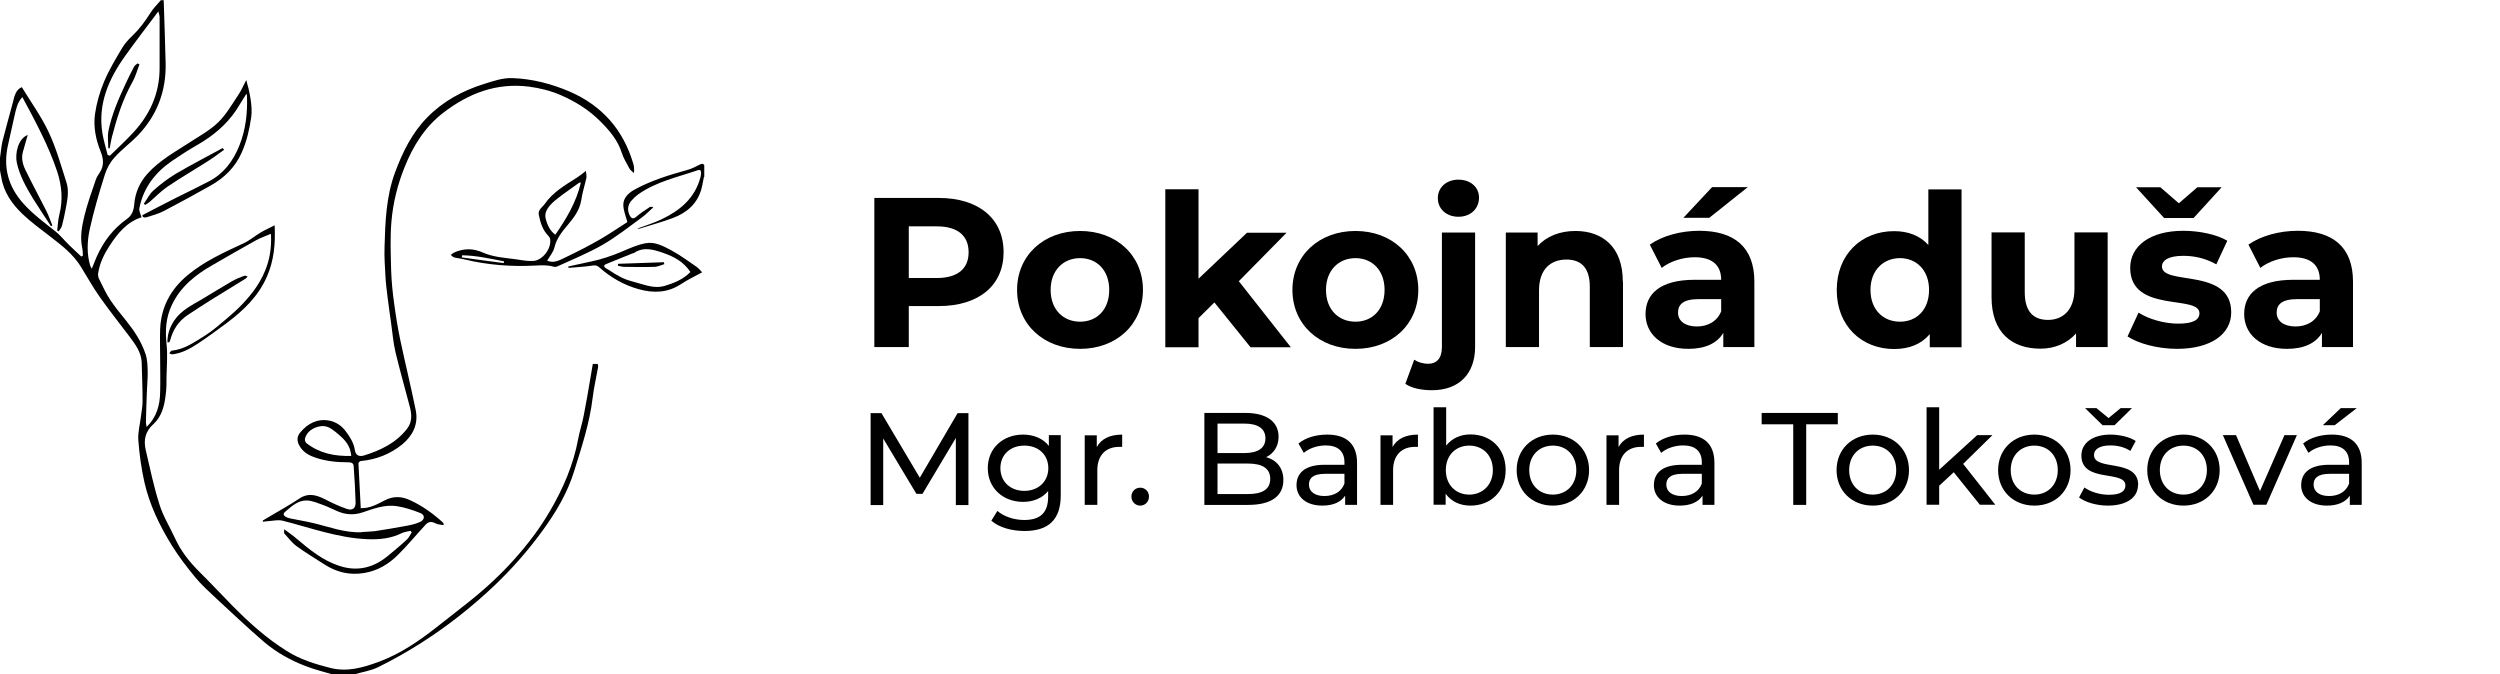 <?xml version="1.0" encoding="UTF-8"?><svg id="Layer_1" xmlns="http://www.w3.org/2000/svg" viewBox="0 0 140.82 37.98"><defs><style>.cls-1{stroke-width:0px;}</style></defs><path class="cls-1" d="m56.53,14.21c0,1.87-1.4,3.03-3.65,3.03h-1.69v2.31h-1.94v-8.4h3.63c2.24,0,3.65,1.16,3.65,3.05Zm-1.97,0c0-.92-.6-1.46-1.79-1.46h-1.58v2.91h1.58c1.19,0,1.79-.54,1.79-1.45Z"/><path class="cls-1" d="m57.29,16.33c0-1.94,1.5-3.32,3.55-3.32s3.54,1.38,3.54,3.32-1.49,3.32-3.54,3.32-3.55-1.38-3.55-3.32Zm5.19,0c0-1.12-.71-1.79-1.64-1.79s-1.66.67-1.66,1.79.72,1.79,1.66,1.79,1.64-.67,1.64-1.79Z"/><path class="cls-1" d="m68.41,17.03l-.9.89v1.64h-1.87v-8.9h1.87v5.04l2.73-2.59h2.23l-2.69,2.73,2.93,3.72h-2.27l-2.04-2.53Z"/><path class="cls-1" d="m72.8,16.33c0-1.94,1.5-3.32,3.55-3.32s3.54,1.38,3.54,3.32-1.49,3.32-3.54,3.32-3.55-1.38-3.55-3.32Zm5.19,0c0-1.12-.71-1.79-1.64-1.79s-1.66.67-1.66,1.79.72,1.79,1.66,1.79,1.64-.67,1.64-1.79Z"/><path class="cls-1" d="m79.16,21.62l.5-1.36c.2.14.48.23.79.23.47,0,.77-.3.77-.94v-6.45h1.87v6.44c0,1.49-.88,2.44-2.43,2.44-.58,0-1.14-.11-1.5-.36Zm1.83-10.46c0-.59.47-1.04,1.16-1.04s1.16.43,1.16,1.01c0,.62-.47,1.08-1.16,1.08s-1.16-.46-1.16-1.04Z"/><path class="cls-1" d="m91.42,15.86v3.69h-1.87v-3.41c0-1.04-.48-1.52-1.31-1.52-.9,0-1.55.55-1.55,1.74v3.19h-1.87v-6.45h1.79v.76c.5-.55,1.26-.85,2.13-.85,1.52,0,2.67.89,2.67,2.85Z"/><path class="cls-1" d="m98.82,15.87v3.68h-1.75v-.8c-.35.59-1.02.9-1.97.9-1.51,0-2.41-.84-2.41-1.96s.8-1.93,2.77-1.93h1.49c0-.8-.48-1.27-1.49-1.27-.68,0-1.39.23-1.86.6l-.67-1.31c.71-.5,1.75-.78,2.78-.78,1.97,0,3.11.91,3.11,2.87Zm-1.87,1.64v-.66h-1.28c-.88,0-1.15.32-1.15.76,0,.47.4.78,1.06.78.62,0,1.16-.29,1.38-.88Zm-.67-5.24h-1.46l1.62-1.73h2.01l-2.17,1.73Z"/><path class="cls-1" d="m110.49,10.66v8.9h-1.79v-.74c-.47.56-1.15.84-2.01.84-1.82,0-3.23-1.3-3.23-3.32s1.4-3.32,3.23-3.32c.79,0,1.46.25,1.93.78v-3.13h1.87Zm-1.83,5.67c0-1.12-.72-1.79-1.64-1.79s-1.66.67-1.66,1.79.72,1.79,1.66,1.79,1.64-.67,1.64-1.79Z"/><path class="cls-1" d="m118.72,13.1v6.45h-1.78v-.77c-.49.56-1.21.86-2,.86-1.62,0-2.76-.91-2.76-2.9v-3.65h1.87v3.37c0,1.08.48,1.56,1.31,1.56s1.49-.55,1.49-1.74v-3.19h1.87Z"/><path class="cls-1" d="m125.68,17.6c0,1.2-1.12,2.05-3.05,2.05-1.09,0-2.19-.3-2.79-.7l.62-1.34c.58.37,1.45.62,2.24.62.86,0,1.19-.23,1.19-.59,0-1.06-3.9.02-3.9-2.55,0-1.22,1.1-2.09,2.99-2.09.89,0,1.87.2,2.48.56l-.62,1.33c-.64-.36-1.27-.48-1.86-.48-.84,0-1.2.26-1.2.6,0,1.1,3.9.04,3.9,2.58Zm-3.78-5.32l-1.58-1.73h1.37l1.04.9,1.04-.9h1.37l-1.58,1.73h-1.66Z"/><path class="cls-1" d="m132.54,15.87v3.68h-1.75v-.8c-.35.59-1.02.9-1.97.9-1.51,0-2.41-.84-2.41-1.96s.8-1.93,2.77-1.93h1.49c0-.8-.48-1.27-1.49-1.27-.68,0-1.39.23-1.86.6l-.67-1.31c.71-.5,1.75-.78,2.78-.78,1.97,0,3.11.91,3.11,2.87Zm-1.87,1.64v-.66h-1.28c-.88,0-1.15.32-1.15.76,0,.47.4.78,1.06.78.62,0,1.16-.29,1.38-.88Z"/><path class="cls-1" d="m53.84,28.44v-3.77s-1.88,3.15-1.88,3.15h-.34l-1.87-3.12v3.75h-.71v-5.18h.61l2.16,3.64,2.13-3.64h.61v5.18s-.7,0-.7,0Z"/><path class="cls-1" d="m59.75,24.51v3.39c0,1.38-.7,2.01-2.04,2.01-.72,0-1.44-.2-1.87-.58l.34-.55c.36.31.93.51,1.51.51.93,0,1.35-.43,1.35-1.32v-.31c-.34.41-.85.61-1.41.61-1.13,0-1.99-.77-1.99-1.9s.86-1.89,1.99-1.89c.58,0,1.12.21,1.45.64v-.61h.67Zm-.7,1.86c0-.76-.56-1.27-1.35-1.27s-1.35.51-1.35,1.27.56,1.28,1.35,1.28,1.35-.53,1.35-1.28Z"/><path class="cls-1" d="m63.21,24.48v.69c-.06,0-.11,0-.16,0-.76,0-1.24.47-1.24,1.32v1.95h-.71v-3.92h.68v.66c.25-.46.74-.7,1.43-.7Z"/><path class="cls-1" d="m63.73,27.97c0-.3.23-.5.5-.5s.49.21.49.5-.22.51-.49.51-.5-.21-.5-.51Z"/><path class="cls-1" d="m72.29,27.04c0,.89-.67,1.4-1.98,1.4h-2.47v-5.18h2.32c1.19,0,1.86.5,1.86,1.34,0,.56-.29.95-.7,1.15.58.16.97.6.97,1.29Zm-3.71-3.18v1.66h1.52c.75,0,1.18-.28,1.18-.83s-.43-.83-1.18-.83h-1.52Zm2.97,3.12c0-.6-.44-.87-1.27-.87h-1.7v1.72h1.7c.82,0,1.27-.26,1.27-.86Z"/><path class="cls-1" d="m76.44,26.07v2.37h-.67v-.52c-.24.36-.67.56-1.29.56-.89,0-1.45-.47-1.45-1.15,0-.63.41-1.15,1.58-1.15h1.12v-.14c0-.6-.35-.95-1.05-.95-.47,0-.94.16-1.24.42l-.3-.53c.41-.33.99-.5,1.62-.5,1.07,0,1.68.52,1.68,1.59Zm-.71,1.17v-.55h-1.1c-.7,0-.9.27-.9.61,0,.39.33.64.87.64s.96-.24,1.13-.7Z"/><path class="cls-1" d="m79.87,24.48v.69c-.06,0-.11,0-.16,0-.76,0-1.24.47-1.24,1.32v1.95h-.71v-3.92h.68v.66c.25-.46.74-.7,1.43-.7Z"/><path class="cls-1" d="m84.81,26.48c0,1.2-.84,2-1.98,2-.58,0-1.08-.22-1.4-.67v.62h-.68v-5.49h.71v2.16c.33-.42.81-.63,1.37-.63,1.15,0,1.98.8,1.98,2Zm-.72,0c0-.84-.57-1.38-1.33-1.38s-1.32.54-1.32,1.38.57,1.38,1.32,1.38,1.33-.55,1.33-1.38Z"/><path class="cls-1" d="m85.43,26.48c0-1.17.87-2,2.04-2s2.04.83,2.04,2-.86,2-2.04,2-2.04-.84-2.04-2Zm3.36,0c0-.84-.56-1.38-1.32-1.38s-1.33.54-1.33,1.38.57,1.38,1.33,1.38,1.32-.55,1.32-1.38Z"/><path class="cls-1" d="m92.6,24.48v.69c-.06,0-.11,0-.16,0-.76,0-1.24.47-1.24,1.32v1.95h-.71v-3.92h.68v.66c.25-.46.74-.7,1.43-.7Z"/><path class="cls-1" d="m96.57,26.07v2.37h-.67v-.52c-.24.36-.67.56-1.29.56-.89,0-1.45-.47-1.45-1.15,0-.63.41-1.15,1.58-1.15h1.12v-.14c0-.6-.35-.95-1.05-.95-.47,0-.94.16-1.24.42l-.3-.53c.41-.33.99-.5,1.62-.5,1.07,0,1.68.52,1.68,1.59Zm-.71,1.17v-.55h-1.1c-.7,0-.9.27-.9.61,0,.39.33.64.87.64s.96-.24,1.13-.7Z"/><path class="cls-1" d="m101.01,23.9h-1.78v-.64h4.29v.64h-1.78v4.54h-.73v-4.54Z"/><path class="cls-1" d="m103.45,26.48c0-1.17.87-2,2.04-2s2.04.83,2.04,2-.86,2-2.04,2-2.04-.84-2.04-2Zm3.36,0c0-.84-.56-1.38-1.32-1.38s-1.33.54-1.33,1.38.57,1.38,1.33,1.38,1.32-.55,1.32-1.38Z"/><path class="cls-1" d="m110.04,26.61l-.81.75v1.07h-.71v-5.49h.71v3.52l2.14-1.95h.86l-1.65,1.62,1.81,2.3h-.87l-1.47-1.83Z"/><path class="cls-1" d="m112.55,26.48c0-1.17.87-2,2.04-2s2.04.83,2.04,2-.86,2-2.04,2-2.04-.84-2.04-2Zm3.36,0c0-.84-.56-1.38-1.32-1.38s-1.33.54-1.33,1.38.57,1.38,1.33,1.38,1.32-.55,1.32-1.38Z"/><path class="cls-1" d="m120.43,27.32c0,.71-.65,1.16-1.7,1.16-.65,0-1.29-.2-1.62-.46l.3-.56c.33.24.87.41,1.38.41.66,0,.93-.2.93-.53,0-.88-2.48-.12-2.48-1.68,0-.7.63-1.18,1.63-1.18.51,0,1.09.13,1.43.36l-.3.56c-.35-.23-.75-.31-1.13-.31-.62,0-.92.23-.92.54,0,.92,2.49.17,2.49,1.69Zm-2-3.37l-.98-.96h.64l.68.56.68-.56h.64l-.98.96h-.68Z"/><path class="cls-1" d="m120.95,26.48c0-1.17.87-2,2.04-2s2.04.83,2.04,2-.86,2-2.04,2-2.04-.84-2.04-2Zm3.36,0c0-.84-.56-1.38-1.32-1.38s-1.33.54-1.33,1.38.57,1.38,1.33,1.38,1.32-.55,1.32-1.38Z"/><path class="cls-1" d="m129.38,24.51l-1.72,3.92h-.73l-1.72-3.92h.74l1.35,3.15,1.38-3.15h.7Z"/><path class="cls-1" d="m133.03,26.07v2.37h-.67v-.52c-.24.36-.67.56-1.29.56-.89,0-1.45-.47-1.45-1.15,0-.63.41-1.15,1.58-1.15h1.12v-.14c0-.6-.35-.95-1.05-.95-.47,0-.94.16-1.24.42l-.3-.53c.41-.33.99-.5,1.62-.5,1.07,0,1.68.52,1.68,1.59Zm-.71,1.17v-.55h-1.1c-.7,0-.9.27-.9.61,0,.39.33.64.87.64s.96-.24,1.13-.7Zm-.81-3.29h-.67l1.01-.96h.9l-1.24.96Z"/><path class="cls-1" d="m0,8.89c.05-.31.07-.63.14-.94.18-.71.38-1.41.57-2.12.03-.12.06-.24.09-.36.08-.24.18-.46.43-.56.51.84,1.1,1.65,1.51,2.53.43.91.7,1.89,1.01,2.86.15.48.04.99-.05,1.47-.06.32-.13.64-.21.95-.03.11-.12.21-.18.31-.03-.01-.06-.03-.09-.04.04-.31.05-.63.13-.93.2-.81.13-1.59-.12-2.37-.49-1.48-1.23-2.84-1.97-4.22-.29.3-.35.67-.44,1.04-.13.54-.23,1.08-.36,1.62-.3,1.27-.01,2.37.86,3.34.54.6,1.18,1.07,1.8,1.56.28.22.5.51.76.76.23.23.47.44.7.66.03-.02.06-.03.09-.05-.01-.15-.01-.3-.04-.44-.13-.61-.02-1.21.12-1.79.17-.69.41-1.36.64-2.03.05-.16.15-.3.24-.44.24-.38.2-.76.04-1.16-.27-.67-.42-1.39-.32-2.11.09-.63.27-1.26.52-1.85.28-.66.66-1.29,1.03-1.91.14-.23.33-.44.53-.63.41-.39.74-.83,1.04-1.31.16-.26.39-.48.59-.72h.16c.04,1.19.08,2.38.11,3.57.03,1.55-.48,2.91-1.55,4.03-.42.44-.93.81-1.33,1.26-.25.27-.44.63-.55.98-.32,1.02-.62,2.04-.85,3.08-.14.66-.17,1.36.03,2.03.01.04.04.08.09.18.11-.27.19-.49.29-.71.38-.84.92-1.55,1.68-2.09.29-.2.39-.48.42-.82.05-.66.31-1.25.75-1.74.67-.74,1.54-1.22,2.36-1.75.55-.36,1.14-.68,1.6-1.12.46-.44.79-1.02,1.15-1.56.18-.26.3-.56.45-.84.18.6.37,1.49.28,2.09-.1.69-.25,1.35-.53,1.98-.37.84-.98,1.44-1.77,1.88-.87.49-1.75.97-2.63,1.43-.29.15-.62.24-.94.34-.14.05-.27.01-.26-.11.66-.34,1.3-.68,1.94-1,.6-.3,1.21-.59,1.8-.9.83-.43,1.36-1.13,1.71-1.99.37-.91.48-1.87.44-2.84,0-.03-.02-.06-.03-.11-.21.33-.39.63-.58.93-.56.83-1.31,1.45-2.18,1.95-.49.28-.97.59-1.44.91-.94.65-1.61,1.51-1.83,2.66-.03.15.07.33.12.51-.82.26-1.34.9-1.79,1.59-.31.47-.56.98-.65,1.55-.02.1,0,.22.04.31.2.4.38.81.63,1.19.27.41.59.79.9,1.18.46.57.87,1.19,1.1,1.89.11.33.11.69.12,1.04,0,.38-.04.77-.05,1.15-.02.55-.04,1.09-.05,1.64,0,.08.02.17.04.27.57-.56.75-1.24.76-1.97.02-.63,0-1.26,0-1.88,0-.55-.02-1.11,0-1.66.05-1.25.6-2.26,1.56-3.05.94-.78,2.05-1.28,3.15-1.79.34-.16.64-.42.96-.61.24-.14.49-.25.78-.4.05,1.05-.04,2-.44,2.9-.48,1.1-1.31,1.89-2.24,2.59-.54.4-1.08.8-1.64,1.17-.44.29-.91.55-1.45.61-.05,0-.11-.04-.17-.06.05-.05.09-.14.15-.15.71-.07,1.27-.48,1.84-.83.45-.28.85-.64,1.26-.98.61-.51,1.17-1.07,1.63-1.73.61-.89.92-1.86.85-3.04-.3.13-.58.22-.83.36-.82.45-1.62.92-2.44,1.39-.97.55-1.82,1.22-2.31,2.26-.34.71-.38,1.43-.3,2.2.07.6.01,1.21,0,1.81,0,.36,0,.72-.05,1.07-.07.61-.23,1.21-.68,1.62-.48.43-.57.91-.44,1.48.24,1.02.45,2.05.77,3.05.2.65.57,1.25.86,1.87.33.74.82,1.36,1.39,1.93.64.63,1.25,1.29,1.88,1.93.93.94,1.91,1.82,3.03,2.52.75.48,1.59.74,2.45.96.98.25,1.87-.02,2.77-.35,1.2-.45,2.24-1.16,3.23-1.94.61-.48,1.22-.95,1.82-1.43.93-.74,1.8-1.54,2.59-2.43.74-.83,1.41-1.71,1.97-2.67.75-1.28,1.33-2.62,1.6-4.09.08-.44.23-.87.31-1.31.14-.71.26-1.42.38-2.13.04-.25.08-.5.13-.77h.28c0,.05.03.11.02.17-.1.58-.24,1.16-.31,1.75-.17,1.42-.62,2.77-1.04,4.12-.38,1.23-1.03,2.32-1.78,3.35-.82,1.13-1.74,2.17-2.75,3.13-1.26,1.19-2.62,2.26-4.08,3.19-.78.5-1.6.96-2.43,1.37-.43.21-.93.28-1.4.42h-1.13c-.51-.15-1.03-.28-1.53-.47-.87-.33-1.69-.79-2.39-1.39-.92-.79-1.8-1.63-2.69-2.45-.4-.38-.82-.75-1.17-1.18-.47-.57-.93-1.17-1.32-1.8-.68-1.1-1.24-2.26-1.53-3.52-.18-.79-.29-1.6-.35-2.41-.03-.44.1-.89.15-1.34.03-.27.09-.54.09-.82,0-.73-.03-1.47-.05-2.2-.02-.57-.35-1.01-.67-1.44-.56-.75-1.15-1.48-1.69-2.25-.39-.55-.72-1.15-1.08-1.73-.44-.7-1.08-1.19-1.73-1.69-.53-.41-1.07-.8-1.55-1.26-.59-.57-1.06-1.23-1.19-2.08C.04,9.84.02,9.71,0,9.59c0-.23,0-.47,0-.7Zm6.06-.16s.09.03.13.04c.4-.39.81-.77,1.19-1.17,1.03-1.06,1.62-2.3,1.61-3.8,0-.94,0-1.88,0-2.83,0-.1-.04-.2-.07-.33-.65.87-1.28,1.68-1.87,2.51-.93,1.3-1.55,2.71-1.28,4.37.07.4.19.8.29,1.2Z"/><path class="cls-1" d="m39.65,9.97c-.05.22-.08.45-.14.67-.23.84-.83,1.35-1.61,1.64-.61.23-1.25.4-1.88.6-.04.01-.09,0-.13,0,.47-.18.95-.32,1.4-.54,1.02-.49,1.85-1.18,2.16-2.34.02-.08.04-.17.04-.26,0-.14-.06-.2-.19-.15-1.14.39-2.33.64-3.34,1.35-.15.11-.29.24-.41.38-.21.25-.22.58-.06.85.09.15.19.17.35.04.23-.2.49-.37.75-.54.05-.03.12-.03.21.01-.21.18-.4.39-.62.55-.73.53-1.44,1.1-2.22,1.55-.81.47-1.68.82-2.53,1.21-.08.04-.18.06-.26.03-.34-.1-.67-.08-1.02-.06-1.35.07-2.68-.03-4-.35-.19-.05-.38-.06-.57-.11-.07-.02-.13-.09-.19-.14.06-.04.12-.1.18-.13.54-.25,1.09-.25,1.64,0,.57.25,1.19.29,1.81.37.34.05.68.12,1.02.1.53-.04,1.02-.69.95-1.22,0-.06-.05-.13-.09-.18-.33-.33-.46-.75-.55-1.19-.06-.3.2-.43.34-.63.46-.66,1.14-1.05,1.8-1.47.16-.1.3-.22.51-.38.02.17.05.28.03.39-.09.42-.23.83-.29,1.26-.09.56-.41.97-.75,1.38-.33.39-.64.77-.76,1.28-.06.26-.26.49-.41.74.4.19.76-.06,1.11-.22.65-.31,1.29-.64,1.91-1,.53-.31,1.04-.66,1.5-.95-.09-.33-.22-.64-.23-.95-.01-.39.26-.66.58-.85.95-.53,1.99-.85,3.04-1.14.23-.06.45-.18.67-.29.11-.05.19-.1.27.03v.65Zm-6.94.32s-.05,0-.07-.01c-.31.22-.62.44-.92.66-.21.16-.43.32-.62.5-.23.23-.44.52-.37.84.08.36.25.73.55.94.63-.91,1.19-1.85,1.44-2.94Zm-4.33,4.53s0-.07.01-.1c-.78-.15-1.56-.33-2.36-.34,0,.04-.01.08-.02.12.79.11,1.58.22,2.37.32Z"/><path class="cls-1" d="m20.34,28.62c.5.02.91-.22,1.32-.43.49-.26.97-.24,1.45-.01.7.32,1.31.77,1.87,1.28,0,0,0,.03.01.12-.15-.03-.3-.03-.41-.08-.28-.14-.43-.14-.63.08-.51.55-.99,1.14-1.53,1.67-.53.53-1.16.91-1.93,1.03-.81.13-1.54-.05-2.22-.49-.53-.34-1.06-.66-1.57-1.03-.26-.19-.45-.46-.67-.69-.02-.02-.03-.06-.03-.1,0-.03,0-.05.01-.16.27.2.51.37.73.56.72.61,1.45,1.2,2.36,1.5,1.02.34,1.93.12,2.75-.56.36-.3.73-.6,1.07-.92.12-.11.18-.27.27-.4-.02-.03-.04-.06-.06-.09-.17.04-.35.06-.5.13-.62.31-1.28.37-1.96.34-1.64-.07-3.17-.64-4.75-1.04-.24-.06-.5,0-.75.02-.12,0-.23.03-.35.04,0-.02-.01-.05-.02-.07.17-.1.34-.2.51-.3.52-.31,1.05-.6,1.54-.93.52-.35.98-.21,1.47.04.39.2.79.39,1.2.53.33.12.52-.02.51-.38-.02-.68-.06-1.35-.11-2.03-.01-.18-.15-.21-.31-.21-.63,0-1.26-.06-1.86-.27-.38-.13-.71-.32-.91-.71-.14-.28-.09-.51.08-.71.42-.5.96-.78,1.62-.66.37.07.71.29.94.61.24.32.45.65.51,1.06.04.27.22.38.5.3.94-.29,1.81-.7,2.44-1.51.31-.4.26-.85.14-1.29-.26-1-.55-2-.79-3.01-.13-.54-.17-1.1-.25-1.65-.07-.49-.14-.98-.2-1.47-.05-.4-.1-.79-.12-1.19-.03-.54-.07-1.09-.05-1.63.04-1.42.09-2.84.59-4.19.42-1.14.96-2.24,1.82-3.11.89-.91,1.98-1.5,3.19-1.88.52-.16,1.04-.35,1.6-.33,1.13.04,2.2.32,3.23.76,1.82.79,3.02,2.15,3.58,4.06.05.16.06.33.04.53-.08-.08-.18-.14-.24-.23-.16-.3-.35-.6-.45-.92-.23-.72-.7-1.26-1.22-1.78-.64-.64-1.39-1.1-2.21-1.46-.58-.25-1.18-.4-1.8-.48-1.83-.23-3.4.38-4.82,1.47-1.04.8-1.71,1.88-2.19,3.09-.39.97-.64,1.99-.73,3.02-.08.9-.04,1.81-.02,2.71.02.64.08,1.28.17,1.91.09.68.2,1.36.34,2.04.28,1.33.61,2.66.88,4,.15.77-.16,1.41-.76,1.91-.68.55-1.47.86-2.34.94-.05,0-.13.09-.13.13.04.84.09,1.68.13,2.51,0,.02.02.05.02.06Zm.02,1.35c.25-.02.5-.02.75-.05.57-.09,1.15-.18,1.72-.29.28-.05.56-.11.81-.22.29-.12.32-.4.04-.51-.43-.17-.88-.32-1.33-.39-.67-.1-1.3.14-1.92.35-.48.16-.93.14-1.39-.05-.27-.11-.53-.25-.8-.35-.31-.11-.64-.26-.96-.27-.5-.01-.86.33-1.22.64-.12.1-.1.2.03.28.08.04.16.07.25.09.43.09.87.16,1.29.26.9.21,1.78.56,2.73.52Zm-.57-4.28c-.03-.15-.04-.27-.08-.39-.15-.43-.48-.7-.82-.98-.26-.2-.48-.36-.84-.31-.4.06-.77.3-.87.69-.02.08.02.21.08.26.73.57,1.58.75,2.54.72Z"/><path class="cls-1" d="m39.55,15.34c-.44.24-.84.43-1.2.67-.75.49-1.54.51-2.37.28-.83-.23-1.57-.65-2.21-1.22-.12-.11-.22-.14-.4-.11-.45.07-.9.09-1.35.13,0-.03,0-.05-.01-.08.38-.08.76-.17,1.14-.25.67-.13,1.31-.34,1.93-.61.42-.18.85-.37,1.29-.45.53-.1,1.01.17,1.46.41.5.27.95.61,1.42.93.13.09.22.22.31.31Zm-.66-.02c-.39-.58-.92-.86-1.52-1.07-.55-.19-1.11-.37-1.66,0-.03.02-.07.01-.1.03-.49.2-.97.39-1.46.59-.17.07-.15.17.01.26.16.08.3.19.45.28.2.11.39.23.6.31.22.09.45.14.68.21.5.14,1,.33,1.53.18.54-.16,1.06-.37,1.46-.78Z"/><path class="cls-1" d="m12.63,8.43c-.27.19-.52.39-.8.57-.79.51-1.61.98-2.39,1.51-.37.25-.68.58-1.02.87-.07.06-.16.11-.24.16-.03-.02-.05-.04-.08-.06.18-.25.31-.54.53-.74.39-.35.82-.68,1.27-.95.87-.51,1.76-.97,2.64-1.45.02.03.05.05.07.08Z"/><path class="cls-1" d="m9.43,19.27c0-.45.14-.85.38-1.21.38-.57.98-.86,1.54-1.19.57-.34,1.13-.69,1.7-1.02.23-.13.47-.23.72-.32.05-.02.12.03.18.05-.04.04-.07.08-.11.11-.66.41-1.32.81-1.98,1.22-.44.28-.88.56-1.31.85-.5.34-.8.81-.96,1.39-.01.05-.03.09-.06.13,0,.01-.05,0-.1,0Z"/><path class="cls-1" d="m1.56,7.61c-.09.32-.18.61-.26.91-.13.42,0,.81.19,1.17.36.74.76,1.47,1.13,2.21.13.26.22.54.33.8-.03.01-.05.03-.08.04-.34-.52-.69-1.04-1.02-1.57-.38-.63-.74-1.27-.9-1.99-.12-.55.08-1.39.62-1.58Z"/><path class="cls-1" d="m7.86,3.61c-.13.34-.22.69-.4,1.01-.55.98-.88,2.03-1.16,3.11-.05.2-.08.41-.12.62-.03,0-.05,0-.08,0,0-.31-.05-.64,0-.94.19-.95.57-1.83.98-2.7.15-.32.3-.64.47-.95.04-.08.13-.13.2-.19.03.02.06.03.09.05Z"/><path class="cls-1" d="m37.42,14.88c-.18.05-.36.14-.53.15-.58.02-1.17.01-1.75,0-.11,0-.22-.04-.33-.06,0-.04,0-.08,0-.11.86-.03,1.73-.06,2.59-.09,0,.04.01.08.02.11Z"/></svg>